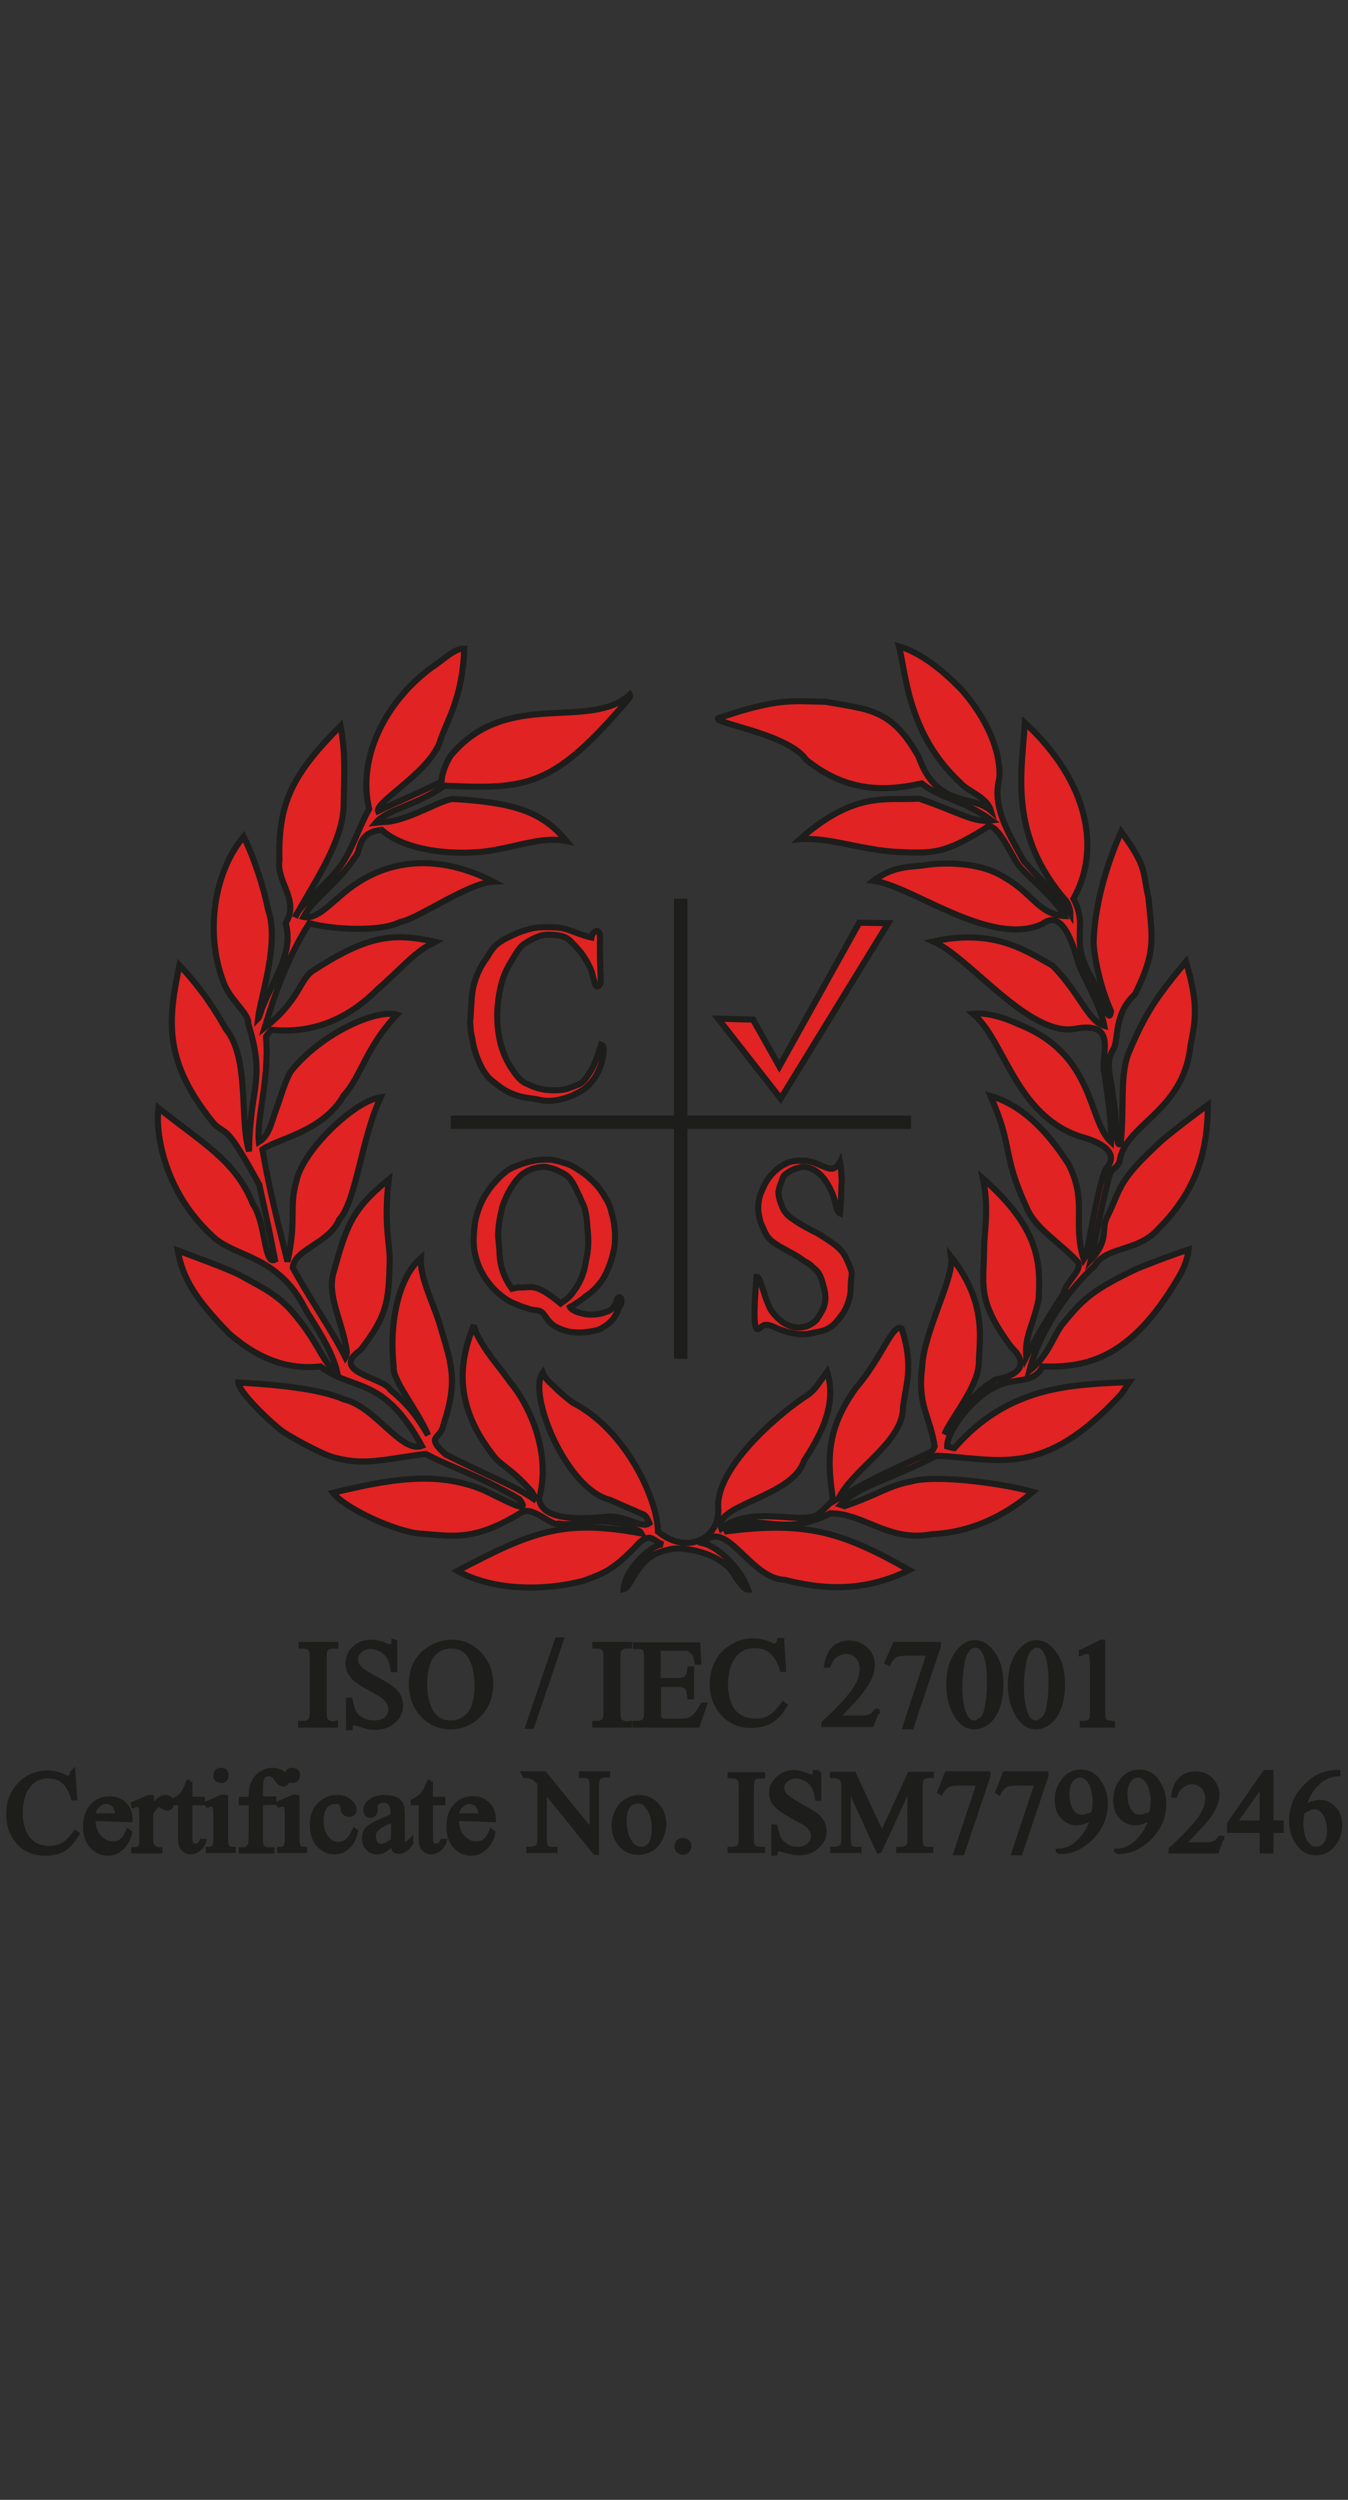 <?xml version="1.0" encoding="utf-8"?>
<!-- Generator: Adobe Illustrator 18.1.1, SVG Export Plug-In . SVG Version: 6.00 Build 0)  -->
<svg version="1.1" id="Layer_1" xmlns="http://www.w3.org/2000/svg" xmlns:xlink="http://www.w3.org/1999/xlink" x="0px" y="0px"
	 viewBox="0 0 302 560" enable-background="new 0 0 302 560" xml:space="preserve">
<rect x="0" y="0" width="302" height="560" fill="#333333" stroke="none"/>
<g>
	<polygon fill="#FFFFFF" points="239.9,334.5 239.9,334.5 240,334.5 	"/>
	<polygon fill="#FFFFFF" points="239.9,334.5 239.9,334.5 240,334.5 	"/>
	<path fill="#E12323" stroke="#1D1D1B" stroke-width="1.367" d="M96.6,149.6c2.8-1.8,5.2-4.4,7.4-4.3c-0.3,10.7-3.8,16-5.3,20.4
		c-1.9,6.9-14.8,14-14,16c5.2-2.5,9-4,14.2-6.6c0.1-1.7,0.8-3.7,1.9-5.6c12.6-15.5,31.2-5.6,40.3-13.9c0.1,0.2,0.1,0.4-0.2,0.9
		c-16.8,19.7-22.4,20.4-41.3,19.5c-6.4,4.5-12.9,5.3-15.4,8.3c0.9-0.1,1.7-0.2,2.6-0.2c5.7-0.7,12.7-5.4,15-5.1
		c13.3,0.8,19.7,2.8,25.1,9.4c-4.9-1-10,0.9-15.1,1.8c-6.9,1.6-20.2,1.2-26.3-4.3c-5.7,0.6-4.5,4.8-5.9,6
		c-3.9,6.1-9.2,9.1-11.6,13.5c2.6,0.6,5.3-2.2,7.9-4.4c12-10.9,25.3-8.3,34.6-3.5c-5.7,0.3-17.3,8.6-20.8,9
		c-4.5,2.4-15.5,1.7-20.4,0.3c-5.1,8-7.9,16.5-10,23.4c7.8-6,7.9-11,10.9-12.8c12.6-8.2,18.2-8.4,27.4-6.4c-1.8,1-2.3,0.8-6,4.1
		c-1.8,1.7-4.8,4.6-7.1,6.6c-6.6,6.6-14.4,9.9-23.6,9c-0.4,0.3-0.9,0.9-1.3,1.5c0.8,9.6-2.2,18.5-1.6,23.6c2.5-1.5,2.9-4.9,4.1-7.9
		c1.2-3.5,2.2-6.8,3.3-8.2c7-8.5,19.1-13.7,23.5-12.4c-7,7.4-7.9,13.7-11.9,18.1c-4.7,8.2-15,9.7-18.2,12.1
		c1.7,9.9,3.6,16.9,5.6,25.1c2.1-9.1,0.3-12.2,2-18c1.3-6.7,12.9-18,18.9-18.8c-4.3,9-5.5,23.3-9.3,27.4
		c-2.3,5.4-10.1,6.6-10.4,10.8c4,7.3,8.4,13.4,11.8,20.1c0.2-0.3,0.3-0.8,0.3-1.3c-0.9-6.6-4.3-12-3.1-17.3c3-10.7,4-14.4,12.5-21.3
		c-1.2,10.3,0.3,14.4,0.2,18.3c-0.2,9.2-0.6,12.2-6.5,19.9c-7.2,5,5.3,6.2,6.6,8.9c4.4,3.6,6.4,6.6,8.5,10.2
		c-2.1-5.3-8.2-12.5-7.7-15.4c-1.1-10,1.2-20.1,6.1-24.3c-0.3,4.1,2.5,9.5,4.1,14.5c2.6,8.9,4.4,12.6,0.9,23
		c-0.5,3.2-4.2,2.2,0.5,6.5c9.9,5,15.3,6.9,19.8,10c0.2-0.3,0.1-0.8-0.5-1.7c-4-4.5-6-5.4-7.9-7.2c-9.1-11.1-8.9-20.7-5-30.1
		c0,0.5,0.2,1,0.5,1.8c2.2,4.5,4.9,7.2,7.5,10.9c5.6,6.8,9,17.3,6.6,26.1c0.3,4.9,8.6,4.8,14.8,4.2c4.3-0.6,8.2,2.8,9.9,1.4
		c-1.1-2.5-1.3-1.7-3.3-2.8c-1.5-0.6-3.7-1.6-5.5-2.4c-9.8-2.3-18.6-23.8-15.1-28.5c0.3,0.8,0.8,1.5,2,2.6c1.1,1.1,2.8,2.7,4.7,4.1
		c12.1,6.2,19.1,22,19.1,28.9c6.8,5.5,14.1,1.3,13.5-5.5c-0.4-9.1,14-21.3,20.2-25.2c1.6-1.3,1.8-1.8,4.2-5.1
		c2.5,7.8-2.2,15.3-5.2,20c-2.5,8.1-20.5,9.8-18.5,15.1c6-4.7,14.9-1.8,19.7-2.5c1.4-0.2,1.9-0.2,5.3-3.9c-1-7.8-2.1-15,5.1-25
		c6-7,8.3-14.7,10.3-13.4c2.8,8.5,0.9,12.6,0.3,17.7c0,7.7-11,13.6-14.4,20.3c7.1-4.3,15.1-7.8,20.8-10.4c0.3-0.3,0.5-0.8,0.7-1.2
		c-1.1-7-3.9-9.1-2.8-17.8c0.3-7.8,7.2-19.8,6.5-24.6c8.1,10.2,6.3,18.4,6.2,23.6c0,5.3-6.4,12.7-7.7,16.1c3-4.8,7.9-10.5,11.6-12.3
		c6.6-1.2,6.5-4.3,3.4-7.2c-8.1-10.9-6.1-14-6.1-23.2c0.2-3.6,1-8.6-0.3-14.6c12.5,11,13,18.6,12.5,27c-1.4,6.6-3.1,7.9-2.8,13
		c2.7-5.3,5.3-9.5,8.4-14.3c0.5-2.7,4.8-5.5,2.9-7.3c-4.3-4.5-9.3-7.2-11.3-12.1c-5.5-12-2.8-13.1-8-24.8c8,2.3,13.7,9.4,17.5,15.3
		c4.3,8.5,0.8,13.1,3.4,21.3c0.9-1.4,0.6-1.5,0.9-2.8c1.6-8.7,3.1-15.8,4.1-17.5c3.2-3.6-1.2-6-5.8-7.2c-14.6-4.9-16.9-21.6-24-27.5
		c2.4-0.3,6,0.4,10.1,2.3c17.3,6.8,15.5,21.5,20.8,26.4c0.2-5.2-0.9-10.8-1.4-15c-1.3-4.1,3.5-12.3-6.8-10.3
		c-10.3,1.6-23.4-16-31.6-19.6c13.4-2.9,20.3,1.8,26.7,5.4c6.2,6.3,7.9,12.4,11.6,13.5c-0.7-4.2-4.3-10.2-5.7-13.7
		c-1.8-6.6-4.2-12.2-8.2-9.1c-11.6,5.3-29.2-8.6-37.8-9.7c4.7-3.5,8.4-3,11.5-3.5c3.5-0.6,12.3-0.9,17.9,2.8
		c6.1,3.4,7.7,8.3,13.4,8.6c-1.5-3.3-8.5-9.1-10.1-11.1c-1.4-1.4-5.3-11.2-7.7-8.5c-9,5.5-11.2,5.7-20.4,5.2
		c-8.1-0.6-14.7-3.3-21.1-2.8c12.5-11,19.5-8.6,26.7-9.1c8.4,2.8,12.2,5.5,16.3,4.9c-6.7-4.8-11.5-4.9-15.7-8.3
		c-9.9,2.2-17.7,1.2-25.9-5.3c-4.1-6.2-23.6-8.6-19.1-9.5c13-4.4,16-3.6,23.4-3.5c10.1,1.8,14.8,1.6,20.9,12.3
		c4,11.5,12,8.4,16.2,12.1c-0.9-3.1-5.2-4.3-6.9-6.3c-11.8-11-12.1-24.5-13.7-30.5c4.7,1.3,9.8,5.3,14.1,9.8
		c5.3,6,8.8,13.5,8.4,19.7c-1.8,6.8,2.5,13,5.4,18.5c5.6,6.4,7.4,6.9,10.5,11.9c0-0.8-0.2-1.6-0.8-2.7c-13.3-15.1-10-29.3-9.4-40.1
		c14.5,13.4,17,28.6,10.9,39.4c3.4,6.5-0.8,8.5,3.5,16.8c2.1,2.9,4.5,12.5,4.9,8.4c-2.3-5.1-3.7-11.6-3.9-15.3
		c0.2-8.1,2.8-17.3,6.2-24.9c6,8.3,4.7,8.8,6.1,14.8c0.9,9.5,1.7,12-3,21.6c-4.8,4.4-3.6,9.9-4.8,12.2c-2.2,3.5-0.4,6.5-0.2,10.5
		c1,4.9,0.5,12.4,1.8,10.7c0.8-8.6-0.2-15.1,1.7-20.1c3.8-9,6.1-12.4,12.9-20.6c2.8,9.5,2.2,12.9,1,18.9c-1.6,15-14.8,17.4-15.9,26
		c-1.2,2.3-1.9,0.6-2.8,5.3c-0.5,1.9-1.3,5.5-1.9,8.5c-0.6,3.1-1.1,5.6-1.7,8.1c4.2-4.5,2.2-6.8,3.6-9.5c3.4-6.9,2.1-7.9,12.5-17.4
		c2.5-2.1,6.3-5,10.1-7.8c0,11.9-3.5,20.1-11,27.7c-4.6,5.3-11.8,3.9-14.4,8.4c-9.1,8.5-13.4,18.6-14.6,23.5c4.7-3.8,5.4-8.3,7.9-11
		c4.4-5.5,7.1-7.5,16-11.8c2.9-1.2,7.3-2.9,11.8-4.4c-0.3,2.2-0.9,3.6-1.6,5.1c-10.4,18.3-20,21.5-31.1,21.1
		c-2.2,4.3-6.6,2.2-11,4.8c-4.8,2.3-10.5,9.8-10.4,13.1c0.4,0.1,0.9,0.3,1.6,0.4c12.2-14,26.1-14.2,39.2-14.8
		c-0.5,0.7-0.9,1.5-1.8,2.7c-17.7,19.2-27.4,14.4-41.4,13.8c-10.4,5.4-17.4,6.7-21.5,11c0.3,0.1,0.7,0.2,0.9,0.3
		c6.9-2.3,10.1-4.7,14.8-5.5c5.8-1.7,21.2,0.5,27.4,2.3c-8.5,7.3-16.7,9.2-22.7,9.5c-9.6,1.8-15.1-4.7-22.7-4.7
		c-11,5.9-16.7-1-23.7,4.1c18.6-2.5,26.7,0.3,41.4,8.6c-11.2,5.6-21.2,3.9-27.9,2.2c-7.8-0.2-13.1-14.2-18.3-8.2
		c3.8,0.9,8.7,6.2,10.1,10.4c-0.3,0-0.6-0.1-1-0.5s-1-1.2-1.7-2.1c-2.8-6-12.9-7.3-15.3-6.3c-7.1,1.3-7.9,8.4-9.9,8.8
		c0.3-4.7,6.8-10.4,8.9-10c-2.1-0.6-2.7-2.8-5.3-0.5c-6.1,6.6-8.4,7-12.5,8.6c-9.1,2.4-20.4,2.2-28.3-2.2
		c17.3-9.2,24.2-11.5,41.2-8.4c-0.1-0.2-0.2-0.3-0.6-0.6c-8.2-4.1-13-0.8-17.9-1.6c-1.5,0.8-5.8-4.1-8.4-2.5
		c-10.4,6.5-15.5,5.3-22,4.8c-5.3-0.1-17.3-5.5-20.2-9.2c12.9-3.1,23.2-4.9,33.5-0.7c3.7,1.6,11.6,6.3,8.2,2.1
		c-9.8-5.7-15.4-7.1-20.9-10.1c-8.4,1-13.5,2.7-20.1,0.9c-1.9-0.2-9.2-4.1-11.6-5.7c-2.1-1.3-10.2-8.9-10.3-11.2
		c7.5,0.4,18.1,1.3,23.7,3.8c7,1.6,12.8,12.1,17.4,10.4c-8.8-16-15.4-12.1-22.7-17.8c-6.5,0.7-13.1-1-20.4-7.3
		c-7.8-8-10.4-12.4-11.6-18.7c5.3,2,10.3,3.8,13.9,5.5c4.1,2.4,7.7,3.8,11.4,7.8c6.6,7.5,7,11.9,10.5,14.2
		c-1.1-5.1-5.1-10.8-7.1-14.2c-6.2-12.5-16-11.6-21-16.6c-10.8-10-12.7-23-12-28.6c10,8,17.3,11.8,21.2,21.6
		c2.9,4.2,2.4,13.7,4.9,12.4c-1.6-8.5-3.1-14.8-3.5-16.8c-7.4-13.5-7.1-11-10-13.5c-11.6-14.1-10.5-23.2-7.9-35.7
		c5.3,5.7,8,10.1,10.4,14.3c5.4,6.6,3,20.4,5.2,27.4c0.2-14.8,3.8-15.8-0.2-28.6c0.3-2.2-4.1-5.3-5.5-9.2
		c-4.3-11.2-2.1-24.8,4.5-32.7c2.7,5.7,4.5,11.6,5.5,16.5c2.6,7.2-1.9,20.2-2.3,24.3c0.3-0.3,0.5-1.1,0.9-2.3
		c2.9-7.3,7.1-12.5,5.3-19.1c3.2-5.2-2.1-9.1-1.4-14.1c-0.3-12.8,2.8-19.1,13.7-30.1c1.3,6.6,0.7,12.9,0.7,18
		c-0.3,8.3-6.8,17.3-10.9,24.9c0.5-1.4,1.6-2.4,4.3-5.2c1.8-1.7,4.2-4.1,5.8-6.2c2.8-3.9,3.8-7.9,6.5-12.9
		C80,169.6,86.4,157.2,96.6,149.6L96.6,149.6z"/>
	<path fill="#E12322" stroke="#1D1D1B" stroke-width="1.367" d="M110.9,211.9c1.4-1.2,2.4-1.7,4.4-2.6c1-0.5,2.5-1,3.8-1.3
		c1.2-0.3,2.3-0.3,3.5-0.3c1,0,2.2,0,3.3,0.2c2.2,0.5,4.2,1.6,6.6,2.1c0.1-0.5,0.3-1,0.8-1.3c0.3-0.2,0.8-0.2,0.9,0.2
		c0.3,0.3,0.2,0.9,0.2,2.4s0,3.8,0.1,5.5c0,1.7,0.2,2.8,0,3.5c-0.2,0.6-0.7,0.8-0.9,0.6c-0.3-0.2-0.4-0.7-0.5-1.3
		c-0.2-0.5-0.3-0.9-0.5-1.8c-0.3-0.9-0.9-2.1-1.5-3c-0.5-0.9-1.1-1.7-1.8-2.4c-0.6-0.7-1.2-1.3-1.7-1.8c-0.9-0.7-1.5-0.9-2.7-1.1
		c-1.1-0.1-2.2-0.2-3.4,0c-1.6,0.4-3.5,1.5-4.4,2.2c-0.4,0.3-0.6,0.6-0.8,0.9c-0.2,0.2-0.3,0.4-0.9,1.3c-0.5,0.9-1.6,2.5-2.3,4.2
		c-1.3,3.2-1.6,6.6-1.7,8.9c0,2.1,0.1,4,0.7,6.6c0.6,2.4,1.7,4.7,2.9,6.3c1,1.6,2.2,2.6,3.1,2.9c1.6,0.8,3.1,1.3,5.1,1.4
		c1.6,0.1,3.3,0,4.4-0.5c0.5-0.2,1.1-0.4,1.6-0.6c0.9-0.3,1.6-0.8,2.5-2.2c0.3-0.5,0.8-1.1,1.3-2.2c0.5-1.2,1.1-2.8,1.7-4.7
		c0.3,0.1,0.5,0.3,0.5,0.9c0.1,0.6,0,1.5-0.3,2.7c-0.6,2.5-2.2,5.2-4.4,6.6c-1.1,0.7-2.6,1.4-3.9,1.8c-2.4,0.7-4.1,0.8-6.1,0.3
		c-0.9-0.2-2.1-0.3-3.1-0.5c-2.2-0.4-4.3-1.4-6-2.8c-0.8-0.6-1.6-1.2-2.2-1.9c-1.2-1.5-1.7-2.7-2.5-4.7c-0.3-1-0.8-2.6-0.9-3.8
		c-0.3-1.1-0.4-2.1-0.4-2.8c-0.1-0.7-0.1-1.2,0-1.6c0-0.4,0.1-0.9,0.1-1.9c0.1-0.9,0.1-2.3,0.3-3.9c0.4-2.9,1.7-5.8,3.3-7.9
		C109.6,213.6,110.3,212.6,110.9,211.9L110.9,211.9z"/>
	<path fill="#E12323" stroke="#1D1D1B" stroke-width="1.367" d="M172.6,263.4c0.9-1.1,2.3-2.2,3.4-2.7c0.9-0.5,1.8-0.6,2.8-0.7
		c0.9,0,1.8-0.1,2.7,0.2c1.6,0.3,3.5,1.6,4.8,1.6c0.5,0,0.9-0.3,1.2-0.6c0.3-0.3,0.5-0.5,0.7-0.9c0.2,1,0.3,2.2,0.3,3.2
		c0.1,0.5,0.1,0.9,0,2.3c0,1.4-0.1,3.7-0.3,6c-0.2-0.1-0.3-0.2-0.5-0.5c-0.2-0.3-0.3-0.9-0.5-1.5c-0.4-2.2-1.7-4.7-2.8-6
		c-0.6-0.7-0.9-1-1.8-1.6c-1.4-0.8-2.8-1-3.4-0.7c-0.6,0.2-1.5,0.4-2.3,0.9c-0.5,0.3-0.9,0.6-1.3,1c-0.3,0.5-0.5,1.2-0.7,1.8
		c-0.3,0.6-0.4,1.3-0.5,1.8c0,0.9,0.2,1.8,0.9,3.5c0.4,0.9,1,1.8,2.6,2.8c1.4,1,3.7,2.2,5.3,3c1.5,0.9,2.2,1.4,2.8,1.8
		c1.2,0.8,2.6,1.9,3.4,3.4c0.6,1.2,1.2,2.6,1.4,3.5c0.1,0.9-0.2,1.4-0.2,3.3c0,0.9-0.1,2.2-0.6,3.5c-0.4,1.4-1.3,2.7-2.2,3.8
		c-1.7,2.2-3.5,2.6-4.9,2.8c-2,0.5-3.1,0.7-5.6,0.2c-0.9-0.2-1.8-0.5-2.9-0.9c-0.9-0.4-1.9-0.9-2.6-0.9c-0.6-0.1-0.9,0.2-1.2,0.4
		s-0.4,0.4-0.7,0.5c-0.3,0.1-0.5,0.1-0.7-0.9c-0.2-0.9-0.2-3-0.1-5c0.1-1.9,0.2-3.9,0.4-5.8c0.2,0,0.3,0.1,0.5,0.4
		c0.2,0.3,0.3,0.8,0.6,1.5c0.3,0.8,0.6,1.8,0.9,2.7c0.3,0.9,0.7,1.8,1,2.5c0.4,0.7,0.8,1.2,1.3,1.7c0.4,0.5,0.9,0.9,1.7,1.5
		c0.7,0.4,1.7,0.9,2.6,1c1.8,0.3,3.5-0.3,4.9-1.7c0.5-0.8,1-1.6,1.4-2.4c0.7-1.5,0.6-3.2,0.2-4.7c-0.5-1.6-0.6-3.3-2.6-4.7
		c-0.3-0.4-0.8-0.8-1.8-1.3c-0.9-0.7-2.2-1.5-3.4-2.1c-1-0.6-1.9-1-2.8-1.6c-0.8-0.5-1.5-1.1-1.9-1.6c-0.7-0.9-0.8-1.4-1.5-2.9
		c-0.3-0.7-0.5-1.6-0.7-2.8c-0.1-1.1,0-2.4,0.4-3.8C170.8,266.4,171.5,264.7,172.6,263.4L172.6,263.4z"/>
	<path fill="#E12323" stroke="#1D1D1B" stroke-width="1.367" d="M139.2,291c-0.1-0.4-0.5-0.5-0.7-0.3c-0.4,0.3-0.4,1.1-0.8,1.7
		c-0.4,0.9-1.3,1.3-2.2,1.6c-1,0.4-2.8,0.6-4.3,0.4c-0.9-0.2-1.8-0.4-2.4-0.7c-0.5-0.3-0.9-0.5-1.1-0.9c1.2-0.7,2.5-1.5,3.5-2.4
		c1.2-0.8,2.1-1.6,2.9-2.6c1.6-1.8,2.8-4.8,3.4-7.7c0.3-1.2,0.3-2.3,0.3-3.8c-0.1-1.4-0.3-3.2-0.8-4.7c-0.3-1.5-0.9-2.6-1.5-3.5
		c-1.2-2.1-2.2-3.1-4-4.7c-0.9-0.7-2.2-1.6-3.5-2.3c-1.4-0.6-2.9-1-4.4-1.3c-1.6-0.1-3.1,0-4.4,0.3c-1.4,0.3-2.5,0.7-3.3,1
		c-1.7,0.7-2.2,1-3.2,1.9c-0.5,0.4-1.1,1-1.8,1.8c-0.5,0.6-1.1,1.2-1.7,2.2c-1.4,1.9-2.4,4.7-2.8,6.9c-0.3,2.7-0.5,4.9,0.1,7.3
		c0.3,1.2,0.8,2.8,1.6,4.1c0.7,1.3,1.8,2.7,2.8,3.7s2.2,1.9,3.4,2.6c1.3,0.6,2.8,1.2,3.6,1.4c1.7,0.7,2.2,0.3,3.3,0.8
		c0.9,0.6,1.4,2.2,3,3.2c0.7,0.5,1.8,0.9,2.8,1.2c1.2,0.3,2.2,0.3,3.2,0.3c1.6-0.1,2.8-0.3,4.1-0.7c1.1-0.6,2.1-1.2,3.1-2.4
		c0.5-0.7,1-1.6,1.3-2.6C139.2,292.3,139.3,291.6,139.2,291z M125.6,292c-1.3-1.1-2.8-2.2-3.9-2.8c-2.5-1.4-3.5-0.7-5.2-0.8
		c-0.7,0-1.3,0.2-1.8,0.3c-2-2.8-2.8-5.5-2.8-8.6c-0.1-1-0.2-2.2-0.3-3.1c0-2.1,0.3-4,0.9-6.5c0.4-1.3,1-2.7,1.7-3.9
		c0.6-1.1,1.4-2.2,2.2-3c1.6-1.6,3.9-2.3,5.9-2.2c0.9,0.2,1.8,0.4,2.4,0.7c1.6,0.8,2.5,1,3.7,3c0.3,0.5,0.6,1.1,0.9,1.8
		c0.3,0.6,0.7,1.4,1,2.2c0.9,1.5,1.2,3.7,1.3,6c0.3,2.5,0.3,4.8-0.3,7.2c-0.3,2.1-0.9,4.5-2.8,7C127.9,290.3,126.8,291.2,125.6,292z
		"/>
	<polygon fill="#1D1D1B" points="154,249.9 204.1,249.9 204.1,252.9 154,252.9 154,304.4 151,304.4 151,252.9 101,252.9 101,249.9 
		151,249.9 151,201.3 154,201.3 	"/>
	<polygon fill="#E12323" stroke="#1D1D1B" stroke-width="1.367" points="168.7,228.4 174.6,238.9 192.5,206.7 199,206.8 
		174.9,246.1 160.9,228.2 	"/>
	<g>
		<path fill="#1D1D1B" stroke="#1D1D1B" d="M16.4,396.9l0.4,5.9h-0.4c-0.5-1.7-1.3-3-2.2-3.8c-0.9-0.8-2.2-1.1-3.5-1.1
			c-1.1,0-2.2,0.3-3.1,0.9s-1.6,1.6-2.2,2.8c-0.5,1.3-0.8,2.8-0.8,4.7c0,1.6,0.3,2.9,0.8,4.1s1.3,2.1,2.2,2.7c1,0.6,2.2,0.9,3.5,0.9
			c1.1,0,2.2-0.3,3-0.7c0.9-0.5,1.8-1.5,2.8-2.8l0.4,0.3c-0.9,1.6-1.9,2.7-3,3.4s-2.5,1-4.1,1c-2.8,0-5.1-1-6.6-3.2
			c-1.2-1.6-1.7-3.5-1.7-5.6c0-1.7,0.3-3.3,1.1-4.7s1.8-2.6,3.2-3.4c1.4-0.8,2.8-1.2,4.5-1.2c1.3,0,2.5,0.3,3.7,0.9
			c0.3,0.2,0.6,0.3,0.8,0.3c0.3,0,0.4-0.1,0.6-0.3c0.3-0.3,0.3-0.5,0.4-0.9L16.4,396.9L16.4,396.9z"/>
		<path fill="#1D1D1B" stroke="#1D1D1B" d="M20.9,407.4c0,1.7,0.4,3.1,1.3,4.1c0.9,0.9,1.8,1.5,3,1.5c0.8,0,1.5-0.2,2-0.6
			c0.6-0.4,1-1.1,1.5-2.2l0.4,0.3c-0.2,1.2-0.7,2.2-1.6,3.2c-0.9,0.9-1.9,1.5-3.3,1.5s-2.6-0.5-3.6-1.6s-1.5-2.6-1.5-4.4
			c0-2,0.5-3.5,1.6-4.7c1-1.1,2.3-1.6,3.9-1.6c1.3,0,2.4,0.4,3.3,1.3c0.9,0.9,1.3,2,1.3,3.5L20.9,407.4L20.9,407.4z M20.9,406.7h5.4
			c0-0.8-0.2-1.3-0.3-1.6c-0.2-0.5-0.5-0.9-0.9-1.1c-0.4-0.3-0.9-0.4-1.3-0.4c-0.7,0-1.4,0.3-1.9,0.9
			C21.3,404.9,21,405.6,20.9,406.7z"/>
		<path fill="#1D1D1B" stroke="#1D1D1B" d="M34,402.6v2.7c0.9-1.7,2-2.7,3-2.7c0.4,0,0.9,0.2,1.1,0.4c0.3,0.3,0.4,0.6,0.4,0.9
			s-0.1,0.6-0.3,0.9c-0.3,0.3-0.5,0.3-0.8,0.3c-0.3,0-0.6-0.2-1-0.4c-0.3-0.3-0.6-0.4-0.9-0.4c-0.2,0-0.3,0.1-0.5,0.3
			c-0.3,0.3-0.8,0.9-1.2,1.7v5.6c0,0.7,0.1,1.1,0.3,1.5c0.1,0.3,0.3,0.4,0.6,0.6s0.7,0.3,1.2,0.3v0.4h-6v-0.4c0.6,0,1-0.1,1.3-0.3
			c0.2-0.2,0.3-0.3,0.4-0.7c0-0.2,0.1-0.5,0.1-1.2v-4.6c0-1.4,0-2.2-0.1-2.4c-0.1-0.3-0.2-0.4-0.3-0.6c-0.2-0.1-0.3-0.2-0.5-0.2
			c-0.3,0-0.6,0.1-0.9,0.2l-0.1-0.4l3.5-1.5L34,402.6L34,402.6z"/>
		<path fill="#1D1D1B" stroke="#1D1D1B" d="M42.6,399.1v3.9h2.8v0.9h-2.8v7.6c0,0.8,0.1,1.3,0.3,1.6c0.3,0.3,0.5,0.4,0.9,0.4
			c0.3,0,0.5-0.1,0.8-0.3c0.3-0.2,0.4-0.4,0.6-0.8h0.5c-0.3,0.9-0.7,1.5-1.3,1.9c-0.5,0.4-1.1,0.6-1.7,0.6c-0.4,0-0.8-0.1-1.1-0.3
			c-0.3-0.3-0.7-0.5-0.9-0.9c-0.2-0.4-0.3-1-0.3-1.9v-7.9h-1.8v-0.4c0.4-0.2,0.9-0.5,1.5-0.9s0.9-0.9,1.3-1.6
			c0.2-0.3,0.4-0.9,0.8-1.8H42.6z"/>
		<path fill="#1D1D1B" stroke="#1D1D1B" d="M50.6,402.6v9.4c0,0.7,0.1,1.2,0.2,1.5c0.1,0.3,0.3,0.4,0.4,0.5c0.2,0.1,0.6,0.2,1.1,0.2
			v0.4h-5.7v-0.4c0.6,0,0.9-0.1,1.1-0.2c0.2-0.1,0.3-0.3,0.4-0.5c0.1-0.3,0.2-0.8,0.2-1.5v-4.5c0-1.3,0-2.1-0.1-2.5
			c-0.1-0.3-0.2-0.4-0.3-0.6c-0.1-0.1-0.3-0.2-0.5-0.2c-0.3,0-0.5,0.1-0.9,0.2l-0.2-0.4l3.5-1.5L50.6,402.6L50.6,402.6z M49.5,396.5
			c0.3,0,0.7,0.1,0.9,0.3c0.3,0.3,0.3,0.5,0.3,0.9c0,0.3-0.1,0.7-0.3,0.9c-0.3,0.3-0.5,0.3-0.9,0.3c-0.3,0-0.7-0.1-0.9-0.3
			c-0.3-0.3-0.3-0.6-0.3-0.9c0-0.3,0.1-0.7,0.3-0.9C48.8,396.6,49.2,396.5,49.5,396.5z"/>
		<path fill="#1D1D1B" stroke="#1D1D1B" d="M58.4,403.9v7.7c0,1.1,0.1,1.8,0.3,2.1c0.3,0.3,0.8,0.6,1.3,0.6h1v0.4h-7v-0.4h0.5
			c0.3,0,0.7-0.1,0.9-0.3c0.3-0.2,0.5-0.4,0.6-0.7s0.2-0.9,0.2-1.7v-7.7h-2.2V403h2.2v-0.8c0-1.2,0.2-2.2,0.6-2.9
			c0.3-0.8,0.9-1.5,1.7-2s1.6-0.8,2.6-0.8c0.9,0,1.7,0.3,2.5,0.9c0.5,0.3,0.8,0.8,0.8,1.3c0,0.3-0.1,0.5-0.3,0.7
			c-0.3,0.3-0.4,0.3-0.7,0.3c-0.2,0-0.4-0.1-0.6-0.2c-0.3-0.2-0.5-0.4-0.8-0.9c-0.3-0.4-0.6-0.8-0.9-0.9c-0.3-0.2-0.5-0.3-0.9-0.3
			c-0.4,0-0.7,0.1-1,0.3c-0.3,0.2-0.4,0.5-0.6,0.9c-0.1,0.4-0.2,1.6-0.2,3.4v0.9h3v0.9L58.4,403.9L58.4,403.9z"/>
		<path fill="#1D1D1B" stroke="#1D1D1B" d="M66.6,402.6v9.4c0,0.7,0.1,1.2,0.2,1.5c0.1,0.3,0.3,0.4,0.4,0.5c0.2,0.1,0.6,0.2,1.1,0.2
			v0.4h-5.7v-0.4c0.6,0,0.9-0.1,1.1-0.2c0.2-0.1,0.3-0.3,0.4-0.5c0.1-0.3,0.2-0.8,0.2-1.5v-4.5c0-1.3,0-2.1-0.1-2.5
			c-0.1-0.3-0.2-0.4-0.3-0.6c-0.1-0.1-0.3-0.2-0.5-0.2c-0.3,0-0.5,0.1-0.9,0.2l-0.2-0.4l3.5-1.5L66.6,402.6L66.6,402.6z M65.5,396.5
			c0.3,0,0.7,0.1,0.9,0.3c0.3,0.3,0.3,0.5,0.3,0.9c0,0.3-0.1,0.7-0.3,0.9c-0.3,0.3-0.5,0.3-0.9,0.3s-0.7-0.1-0.9-0.3
			s-0.3-0.6-0.3-0.9c0-0.3,0.1-0.7,0.3-0.9C64.8,396.6,65.1,396.5,65.5,396.5z"/>
		<path fill="#1D1D1B" stroke="#1D1D1B" d="M79.7,410.2c-0.3,1.6-0.9,2.8-1.8,3.5c-0.9,0.9-1.9,1.2-3,1.2c-1.3,0-2.5-0.5-3.5-1.6
			s-1.5-2.6-1.5-4.5c0-1.8,0.5-3.4,1.6-4.5c1.1-1.1,2.4-1.7,4-1.7c1.1,0,2.1,0.3,2.8,0.9s1.1,1.2,1.1,1.9c0,0.3-0.1,0.6-0.3,0.8
			c-0.2,0.2-0.5,0.3-0.9,0.3c-0.5,0-0.9-0.2-1.1-0.5c-0.2-0.2-0.3-0.5-0.3-1c-0.1-0.5-0.3-0.9-0.5-1.1c-0.3-0.3-0.7-0.3-1.2-0.3
			c-0.9,0-1.6,0.3-2.1,0.9c-0.7,0.9-1,1.9-1,3.3c0,1.4,0.3,2.7,1,3.7s1.6,1.6,2.8,1.6c0.9,0,1.6-0.3,2.2-0.9
			c0.4-0.4,0.9-1.1,1.4-2.2L79.7,410.2z"/>
		<path fill="#1D1D1B" stroke="#1D1D1B" d="M88.1,413c-1.2,0.9-2,1.5-2.2,1.6c-0.4,0.2-0.9,0.3-1.5,0.3c-0.8,0-1.5-0.3-2-0.9
			c-0.5-0.5-0.8-1.3-0.8-2.2c0-0.6,0.1-1,0.3-1.5c0.3-0.6,0.9-1.1,1.8-1.6c0.9-0.5,2.3-1.1,4.3-1.9v-0.4c0-1.2-0.2-2-0.5-2.4
			s-0.9-0.7-1.6-0.7c-0.5,0-0.9,0.2-1.3,0.4s-0.5,0.6-0.5,1v0.8c0,0.4-0.1,0.7-0.3,0.9c-0.2,0.2-0.4,0.3-0.8,0.3s-0.6-0.1-0.8-0.3
			c-0.2-0.3-0.3-0.5-0.3-0.9c0-0.7,0.3-1.4,1.1-2c0.8-0.6,1.8-0.9,3.2-0.9c1,0,1.9,0.2,2.6,0.5c0.5,0.3,0.9,0.7,1.1,1.2
			c0.2,0.3,0.3,1.1,0.3,2.2v4c0,1.1,0,1.8,0.1,2.1c0,0.3,0.1,0.4,0.2,0.5c0.1,0.1,0.2,0.1,0.3,0.1c0.2,0,0.3,0,0.3-0.1
			c0.2-0.1,0.5-0.4,1-0.9v0.7c-0.9,1.3-1.9,1.9-2.8,1.9c-0.4,0-0.8-0.2-1-0.4C88.2,414.2,88.1,413.7,88.1,413z M88.1,412.2v-4.5
			c-1.3,0.5-2.2,0.9-2.5,1.1c-0.7,0.3-1.1,0.8-1.5,1.2c-0.3,0.4-0.4,0.9-0.4,1.4c0,0.6,0.2,1.1,0.5,1.6c0.3,0.4,0.8,0.6,1.3,0.6
			C86.2,413.4,87.1,413.1,88.1,412.2z"/>
		<path fill="#1D1D1B" stroke="#1D1D1B" d="M96.5,399.1v3.9h2.8v0.9h-2.8v7.6c0,0.8,0.1,1.3,0.3,1.6s0.5,0.4,0.9,0.4
			c0.3,0,0.5-0.1,0.8-0.3c0.3-0.2,0.4-0.4,0.6-0.8h0.5c-0.3,0.9-0.7,1.5-1.3,1.9c-0.5,0.4-1.1,0.6-1.7,0.6c-0.4,0-0.8-0.1-1.1-0.3
			c-0.3-0.3-0.7-0.5-0.9-0.9s-0.3-1-0.3-1.9v-7.9h-1.8v-0.4c0.4-0.2,0.9-0.5,1.5-0.9c0.5-0.4,0.9-0.9,1.3-1.6
			c0.2-0.3,0.4-0.9,0.8-1.8H96.5z"/>
		<path fill="#1D1D1B" stroke="#1D1D1B" d="M102.3,407.4c0,1.7,0.4,3.1,1.3,4.1c0.9,0.9,1.8,1.5,3,1.5c0.8,0,1.5-0.2,2-0.6
			c0.6-0.4,1-1.1,1.5-2.2l0.4,0.3c-0.2,1.2-0.7,2.2-1.6,3.2c-0.9,0.9-1.9,1.5-3.3,1.5c-1.4,0-2.6-0.5-3.6-1.6s-1.5-2.6-1.5-4.4
			c0-2,0.5-3.5,1.6-4.7s2.3-1.6,3.9-1.6c1.3,0,2.4,0.4,3.3,1.3s1.3,2,1.3,3.5L102.3,407.4L102.3,407.4z M102.3,406.7h5.4
			c0-0.8-0.2-1.3-0.3-1.6c-0.2-0.5-0.5-0.9-0.9-1.1s-0.9-0.4-1.3-0.4c-0.7,0-1.4,0.3-1.9,0.9C102.8,404.9,102.4,405.6,102.3,406.7z"
			/>
		<path fill="#1D1D1B" stroke="#1D1D1B" d="M117.3,397.3h4.7l10.6,13v-10c0-1-0.1-1.7-0.3-2c-0.3-0.3-0.8-0.5-1.5-0.5h-0.6v-0.5h6
			v0.4h-0.6c-0.8,0-1.3,0.3-1.6,0.7c-0.2,0.3-0.3,0.9-0.3,1.9V415h-0.4L122,401v10.7c0,1,0.1,1.7,0.3,2c0.3,0.3,0.9,0.5,1.5,0.5h0.6
			v0.4h-6v-0.4h0.6c0.8,0,1.3-0.3,1.6-0.7c0.2-0.3,0.3-0.9,0.3-1.9v-12.1c-0.5-0.6-0.9-0.9-1.1-1.1s-0.6-0.3-1.1-0.5
			c-0.3-0.1-0.6-0.1-1.1-0.1L117.3,397.3L117.3,397.3z"/>
		<path fill="#1D1D1B" stroke="#1D1D1B" d="M143.1,402.6c1.8,0,3.2,0.7,4.3,2c0.9,1.1,1.4,2.5,1.4,4c0,1-0.3,2.1-0.8,3.2
			c-0.5,1-1.2,1.9-2.1,2.4c-0.9,0.5-1.9,0.8-2.9,0.8c-1.7,0-3.2-0.7-4.2-2.1c-0.9-1.2-1.3-2.5-1.3-4c0-1,0.3-2.2,0.8-3.2
			c0.5-1,1.2-1.8,2.1-2.3C141.2,402.9,142.2,402.6,143.1,402.6z M142.8,403.5c-0.4,0-0.9,0.2-1.4,0.4c-0.4,0.3-0.9,0.8-1.1,1.4
			c-0.3,0.7-0.4,1.6-0.4,2.6c0,1.7,0.3,3.2,1,4.4c0.7,1.2,1.6,1.9,2.7,1.9c0.9,0,1.5-0.3,2.1-1c0.5-0.7,0.8-1.9,0.8-3.5
			c0-2.1-0.4-3.7-1.4-4.9C144.5,403.8,143.8,403.5,142.8,403.5z"/>
		<path fill="#1D1D1B" stroke="#1D1D1B" d="M153,412.2c0.4,0,0.8,0.2,1,0.4c0.3,0.3,0.4,0.6,0.4,1s-0.2,0.7-0.4,1
			c-0.3,0.3-0.6,0.4-1,0.4s-0.7-0.2-1-0.4c-0.3-0.3-0.4-0.6-0.4-1s0.2-0.8,0.4-1C152.3,412.4,152.6,412.2,153,412.2z"/>
		<path fill="#1D1D1B" stroke="#1D1D1B" d="M170.9,414.2v0.4h-7.4v-0.4h0.6c0.7,0,1.2-0.2,1.6-0.6c0.2-0.3,0.3-0.9,0.3-2v-11.2
			c0-0.9-0.1-1.5-0.2-1.7c-0.1-0.2-0.3-0.4-0.5-0.5c-0.3-0.2-0.8-0.3-1.2-0.3h-0.6v-0.4h7.4v0.4h-0.6c-0.7,0-1.2,0.2-1.6,0.6
			c-0.2,0.3-0.3,0.9-0.3,2v11.2c0,0.9,0.1,1.5,0.2,1.7c0.1,0.2,0.3,0.4,0.5,0.5c0.3,0.2,0.8,0.3,1.1,0.3H170.9z"/>
		<path fill="#1D1D1B" stroke="#1D1D1B" d="M183.5,396.9v6h-0.4c-0.2-1.1-0.4-2.1-0.9-2.8c-0.4-0.7-0.9-1.2-1.7-1.6
			s-1.5-0.6-2.2-0.6c-0.9,0-1.6,0.3-2.2,0.8s-0.9,1.1-0.9,1.8c0,0.5,0.2,1,0.5,1.5c0.5,0.6,1.8,1.5,3.8,2.6c1.6,0.9,2.8,1.6,3.3,2
			c0.6,0.4,1,1,1.4,1.6c0.3,0.6,0.5,1.3,0.5,2c0,1.3-0.5,2.4-1.6,3.4c-1,0.9-2.3,1.5-4,1.5c-0.5,0-0.9,0-1.4-0.1
			c-0.3,0-0.8-0.2-1.6-0.4s-1.4-0.4-1.6-0.4c-0.2,0-0.3,0.1-0.5,0.2c-0.1,0.1-0.2,0.4-0.3,0.8h-0.4v-6h0.4c0.3,1.2,0.5,2.2,0.9,2.8
			c0.3,0.6,0.9,1.1,1.7,1.6s1.6,0.6,2.5,0.6c1,0,1.9-0.3,2.5-0.9c0.6-0.6,0.9-1.2,0.9-2c0-0.4-0.1-0.9-0.3-1.3
			c-0.3-0.4-0.6-0.9-1.1-1.2c-0.3-0.3-1.2-0.8-2.8-1.6c-1.5-0.9-2.5-1.5-3.2-2c-0.6-0.5-1.1-1-1.5-1.6c-0.3-0.6-0.5-1.3-0.5-2
			c0-1.2,0.5-2.3,1.5-3.2s2.2-1.4,3.6-1.4c0.9,0,1.9,0.3,2.9,0.7c0.5,0.2,0.8,0.3,1,0.3c0.3,0,0.4-0.1,0.5-0.2
			c0.2-0.2,0.3-0.4,0.3-0.8H183.5z"/>
		<path fill="#1D1D1B" stroke="#1D1D1B" d="M196.8,414.7l-6.7-14.6v11.6c0,1,0.1,1.7,0.3,2c0.3,0.3,0.8,0.5,1.5,0.5h0.6v0.4h-6v-0.4
			h0.6c0.7,0,1.3-0.3,1.6-0.7c0.2-0.3,0.3-0.9,0.3-1.9v-11.3c0-0.8-0.1-1.3-0.3-1.6c-0.1-0.3-0.3-0.4-0.7-0.6
			c-0.3-0.2-0.9-0.3-1.6-0.3v-0.4h4.9l6.3,13.5l6.2-13.5h4.9v0.4h-0.6c-0.8,0-1.3,0.3-1.6,0.7c-0.2,0.3-0.3,0.9-0.3,1.9v11.3
			c0,1,0.1,1.7,0.3,2c0.3,0.3,0.8,0.5,1.5,0.5h0.6v0.4h-7.3v-0.4h0.6c0.8,0,1.3-0.3,1.6-0.7c0.2-0.3,0.3-0.9,0.3-1.9V400l-6.7,14.6
			L196.8,414.7L196.8,414.7z"/>
		<path fill="#1D1D1B" stroke="#1D1D1B" d="M212.1,397.3h9.3v0.5l-5.8,17.3h-1.5l5.2-15.6h-4.7c-0.9,0-1.6,0.1-2.1,0.3
			c-0.7,0.4-1.3,1-1.7,1.8l-0.3-0.2L212.1,397.3z"/>
		<path fill="#1D1D1B" stroke="#1D1D1B" d="M225.1,397.3h9.3v0.5l-5.8,17.3h-1.5l5.2-15.6h-4.7c-0.9,0-1.6,0.1-2.1,0.3
			c-0.7,0.4-1.3,1-1.7,1.8l-0.3-0.2L225.1,397.3z"/>
		<path fill="#1D1D1B" stroke="#1D1D1B" d="M237,415v-0.4c1.1,0,2.2-0.3,3.1-0.8c0.9-0.5,1.9-1.4,2.8-2.6c0.9-1.2,1.6-2.6,1.9-4.1
			c-1.4,0.9-2.6,1.3-3.6,1.3c-1.2,0-2.2-0.4-3.1-1.4c-0.9-0.9-1.3-2.2-1.3-3.8c0-1.6,0.4-2.8,1.3-4.1c1-1.5,2.4-2.2,4.1-2.2
			c1.5,0,2.7,0.6,3.6,1.7c1.2,1.5,1.9,3.3,1.9,5.4c0,1.9-0.4,3.7-1.4,5.3c-0.9,1.6-2.2,3-4,4.1c-1.4,0.9-2.8,1.4-4.5,1.4H237z
			 M245,406.1c0.2-1.1,0.3-2,0.3-2.7c0-0.9-0.2-1.7-0.4-2.7c-0.3-0.9-0.7-1.7-1.2-2.2c-0.5-0.5-1.1-0.8-1.7-0.8c-0.8,0-1.5,0.3-2,1
			c-0.6,0.7-0.9,1.7-0.9,3c0,1.8,0.3,3.2,1.1,4.2c0.5,0.7,1.2,1.1,2.1,1.1c0.4,0,0.9-0.1,1.4-0.3C244,406.8,244.5,406.5,245,406.1z"
			/>
		<path fill="#1D1D1B" stroke="#1D1D1B" d="M250.1,415v-0.4c1.1,0,2.2-0.3,3.1-0.8c0.9-0.5,1.9-1.4,2.8-2.6c0.9-1.2,1.6-2.6,1.9-4.1
			c-1.4,0.9-2.6,1.3-3.6,1.3c-1.2,0-2.2-0.4-3.1-1.4c-0.9-0.9-1.3-2.2-1.3-3.8c0-1.6,0.4-2.8,1.3-4.1c1-1.5,2.4-2.2,4.1-2.2
			c1.5,0,2.7,0.6,3.6,1.7c1.2,1.5,1.9,3.3,1.9,5.4c0,1.9-0.4,3.7-1.4,5.3s-2.2,3-4,4.1c-1.4,0.9-2.8,1.4-4.5,1.4H250.1z M258,406.1
			c0.2-1.1,0.3-2,0.3-2.7c0-0.9-0.2-1.7-0.4-2.7c-0.3-0.9-0.7-1.7-1.2-2.2c-0.5-0.5-1.1-0.8-1.7-0.8c-0.8,0-1.5,0.3-2,1
			c-0.6,0.7-0.9,1.7-0.9,3c0,1.8,0.3,3.2,1.1,4.2c0.5,0.7,1.2,1.1,2.1,1.1c0.4,0,0.9-0.1,1.4-0.3C257.1,406.8,257.6,406.5,258,406.1
			z"/>
		<path fill="#1D1D1B" stroke="#1D1D1B" d="M273.8,411.3l-1.2,3.4h-10.3v-0.4c3-2.8,5.1-5,6.4-6.7c1.2-1.7,1.8-3.4,1.8-4.7
			c0-1.1-0.3-2-1-2.7c-0.7-0.7-1.5-1-2.4-1c-0.9,0-1.6,0.3-2.3,0.8c-0.7,0.5-1.2,1.2-1.5,2.2h-0.4c0.2-1.6,0.8-2.8,1.6-3.6
			c0.9-0.9,2-1.3,3.3-1.3c1.4,0,2.6,0.4,3.5,1.4c0.9,0.9,1.4,2,1.4,3.2c0,0.9-0.2,1.7-0.6,2.7c-0.6,1.4-1.6,2.8-3.1,4.4
			c-2.2,2.3-3.5,3.7-4,4.2h4.5c0.9,0,1.6,0,1.9-0.1c0.3-0.1,0.7-0.2,1-0.4c0.3-0.2,0.5-0.5,0.8-0.9h0.6V411.3z"/>
		<path fill="#1D1D1B" stroke="#1D1D1B" d="M287.1,408.3v1.8h-2.3v4.6h-2.1v-4.6h-7.3v-1.6l8-11.5h1.4v11.3H287.1L287.1,408.3z
			 M282.7,408.3v-8.6l-6.1,8.6H282.7z"/>
		<path fill="#1D1D1B" stroke="#1D1D1B" d="M299.8,397v0.4c-1.1,0.1-2.1,0.3-2.8,0.7c-0.7,0.3-1.4,0.9-2.1,1.6s-1.3,1.5-1.7,2.3
			s-0.9,1.9-1.1,3c1.2-0.9,2.5-1.3,3.7-1.3c1.2,0,2.2,0.5,3.1,1.5c0.9,0.9,1.3,2.2,1.3,3.7c0,1.5-0.4,2.8-1.3,4
			c-1,1.5-2.4,2.2-4.2,2.2c-1.2,0-2.2-0.4-3-1.2c-1.6-1.6-2.4-3.5-2.4-6c0-1.6,0.3-3,0.9-4.4c0.6-1.4,1.6-2.7,2.7-3.7
			c1.1-1.1,2.2-1.8,3.3-2.2c1-0.3,2.1-0.6,2.9-0.6H299.8z M291.8,405.9c-0.2,1.1-0.3,2.1-0.3,2.8c0,0.8,0.2,1.7,0.4,2.7
			c0.3,0.9,0.8,1.7,1.4,2.2c0.4,0.4,0.9,0.6,1.6,0.6c0.8,0,1.4-0.3,2-1c0.6-0.7,0.9-1.7,0.9-3c0-1.5-0.3-2.8-0.9-3.8
			c-0.6-1-1.4-1.6-2.5-1.6c-0.3,0-0.7,0.1-1,0.2C293.1,405.2,292.5,405.5,291.8,405.9z"/>
	</g>
	<g>
		<path fill="#1D1D1B" stroke="#1D1D1B" d="M75.2,386v0.5h-7.9V386H68c0.8,0,1.3-0.3,1.6-0.7c0.2-0.3,0.3-0.9,0.3-2.1v-11.7
			c0-0.9-0.1-1.6-0.2-1.8c-0.1-0.3-0.3-0.4-0.5-0.6c-0.4-0.2-0.8-0.3-1.2-0.3h-0.6v-0.5h7.9v0.5h-0.7c-0.8,0-1.3,0.3-1.6,0.7
			c-0.3,0.3-0.3,0.9-0.3,2.1v11.8c0,0.9,0.1,1.6,0.2,1.8s0.3,0.4,0.6,0.6c0.3,0.2,0.8,0.3,1.2,0.3L75.2,386L75.2,386z"/>
		<path fill="#1D1D1B" stroke="#1D1D1B" d="M88.5,367.8v6.3H88c-0.2-1.2-0.4-2.2-0.9-2.9c-0.4-0.7-1-1.3-1.8-1.7s-1.6-0.6-2.4-0.6
			c-0.9,0-1.7,0.3-2.3,0.9s-0.9,1.2-0.9,2c0,0.5,0.2,1,0.6,1.6c0.5,0.7,1.9,1.6,4,2.7c1.7,0.9,2.8,1.6,3.5,2.1
			c0.6,0.5,1.1,1,1.5,1.7c0.3,0.7,0.5,1.4,0.5,2.1c0,1.4-0.5,2.6-1.6,3.5c-1,1-2.4,1.5-4.1,1.5c-0.5,0-1,0-1.5-0.1
			c-0.3-0.1-0.9-0.2-1.7-0.5c-0.9-0.3-1.5-0.4-1.6-0.4c-0.3,0-0.4,0.1-0.5,0.2c-0.1,0.1-0.3,0.4-0.3,0.9h-0.5v-6.3h0.5
			c0.3,1.3,0.5,2.3,0.9,2.9c0.4,0.7,1,1.2,1.8,1.6c0.8,0.4,1.7,0.6,2.7,0.6c1.1,0,2-0.3,2.7-0.9c0.7-0.6,0.9-1.3,0.9-2.1
			c0-0.4-0.1-0.9-0.3-1.4c-0.3-0.4-0.6-0.9-1.1-1.3c-0.3-0.3-1.3-0.9-2.8-1.7s-2.7-1.6-3.4-2.1c-0.7-0.5-1.1-1.1-1.5-1.7
			c-0.3-0.6-0.5-1.3-0.5-2.1c0-1.3,0.5-2.4,1.5-3.4c1-0.9,2.2-1.4,3.8-1.4c0.9,0,2,0.3,3.1,0.7c0.5,0.3,0.9,0.3,1,0.3
			c0.3,0,0.4-0.1,0.6-0.2c0.2-0.2,0.3-0.4,0.3-0.9L88.5,367.8L88.5,367.8z"/>
		<path fill="#1D1D1B" stroke="#1D1D1B" d="M101.3,367.8c2.3,0,4.4,0.9,6.1,2.7c1.7,1.8,2.6,4.1,2.6,6.7c0,2.8-0.9,5.1-2.6,6.9
			c-1.7,1.8-3.9,2.8-6.4,2.8s-4.7-0.9-6.3-2.7c-1.7-1.8-2.6-4.1-2.6-6.9c0-2.9,0.9-5.3,2.9-7.1C96.9,368.6,99,367.8,101.3,367.8z
			 M101,368.8c-1.6,0-2.9,0.6-4,1.8c-1.2,1.5-1.8,3.7-1.8,6.6c0,3,0.6,5.3,1.9,6.9c0.9,1.2,2.2,1.8,3.9,1.8c1.7,0,3.1-0.7,4.2-2
			c1.1-1.3,1.6-3.5,1.6-6.3c0-3.1-0.6-5.4-1.8-7C104.1,369.4,102.9,368.8,101,368.8z"/>
		<path fill="#1D1D1B" stroke="#1D1D1B" d="M125.8,367.3l-6.6,19.5h-1l6.6-19.5H125.8z"/>
		<path fill="#1D1D1B" stroke="#1D1D1B" d="M141.1,386v0.5h-7.9V386h0.6c0.8,0,1.3-0.3,1.6-0.7c0.2-0.3,0.3-0.9,0.3-2.1v-11.7
			c0-0.9-0.1-1.6-0.2-1.8c-0.1-0.3-0.3-0.4-0.5-0.6c-0.4-0.2-0.8-0.3-1.2-0.3h-0.6v-0.5h7.9v0.5h-0.7c-0.8,0-1.3,0.3-1.6,0.7
			c-0.3,0.3-0.3,0.9-0.3,2.1v11.8c0,0.9,0.1,1.6,0.2,1.8c0.1,0.3,0.3,0.4,0.6,0.6c0.3,0.2,0.8,0.3,1.2,0.3L141.1,386L141.1,386z"/>
		<path fill="#1D1D1B" stroke="#1D1D1B" d="M147.5,369.2v7.2h4.1c1,0,1.7-0.2,2.1-0.4c0.4-0.4,0.7-1.1,0.8-2.2h0.5v6.4h-0.5
			c-0.1-0.9-0.3-1.5-0.3-1.7c-0.2-0.3-0.4-0.6-0.8-0.8c-0.3-0.2-0.9-0.3-1.7-0.3h-4.1v6c0,0.8,0,1.3,0.1,1.5s0.2,0.3,0.3,0.4
			c0.2,0.1,0.5,0.2,1,0.2h3.1c1,0,1.8-0.1,2.2-0.2c0.4-0.2,0.9-0.4,1.4-0.9c0.5-0.5,1.1-1.4,1.7-2.5h0.5l-1.6,4.6h-14.1v-0.5h0.6
			c0.4,0,0.9-0.1,1.2-0.3c0.3-0.2,0.5-0.3,0.6-0.6c0.1-0.3,0.2-0.9,0.2-1.7v-11.8c0-1.1-0.1-1.9-0.3-2.2c-0.3-0.3-0.9-0.5-1.6-0.5
			h-0.6v-0.5h14.1l0.2,4h-0.5c-0.2-0.9-0.4-1.6-0.6-2c-0.3-0.3-0.6-0.6-1-0.9c-0.3-0.2-1-0.2-1.9-0.2h-5V369.2z"/>
		<path fill="#1D1D1B" stroke="#1D1D1B" d="M175.2,367.8l0.4,6.2h-0.4c-0.5-1.9-1.4-3.2-2.4-4.1c-1-0.8-2.2-1.2-3.7-1.2
			c-1.2,0-2.3,0.3-3.3,0.9c-0.9,0.6-1.7,1.6-2.3,2.9c-0.6,1.4-0.9,3-0.9,5c0,1.6,0.3,3.1,0.8,4.3c0.5,1.2,1.3,2.2,2.4,2.8
			c1,0.6,2.2,0.9,3.6,0.9c1.2,0,2.2-0.3,3.1-0.8c0.9-0.5,1.9-1.6,3-3l0.4,0.3c-0.9,1.6-2,2.8-3.2,3.5c-1.2,0.7-2.7,1.1-4.3,1.1
			c-3,0-5.3-1.1-7-3.4c-1.2-1.6-1.9-3.6-1.9-5.9c0-1.8,0.4-3.5,1.2-5c0.8-1.6,2-2.7,3.4-3.5c1.5-0.9,3-1.3,4.7-1.3
			c1.3,0,2.6,0.3,3.9,0.9c0.3,0.2,0.6,0.3,0.8,0.3c0.3,0,0.4-0.1,0.6-0.3c0.3-0.3,0.4-0.6,0.5-1h0.6V367.8z"/>
		<path fill="#1D1D1B" stroke="#1D1D1B" d="M196.6,382.9l-1.3,3.5h-10.8V386c3.2-2.9,5.4-5.3,6.7-7.1c1.3-1.8,1.9-3.5,1.9-5
			c0-1.1-0.3-2.1-1-2.8c-0.7-0.8-1.6-1.1-2.5-1.1c-0.9,0-1.7,0.3-2.4,0.8c-0.7,0.5-1.2,1.3-1.6,2.3h-0.5c0.3-1.6,0.8-2.9,1.7-3.8
			c0.9-0.9,2.1-1.3,3.5-1.3c1.5,0,2.7,0.5,3.7,1.5c1,0.9,1.5,2.1,1.5,3.4c0,0.9-0.2,1.8-0.6,2.8c-0.7,1.5-1.7,3-3.2,4.7
			c-2.2,2.4-3.6,3.9-4.2,4.4h4.7c0.9,0,1.6,0,2.1-0.1s0.8-0.3,1-0.4c0.3-0.3,0.6-0.5,0.9-0.9h0.4V382.9z"/>
		<path fill="#1D1D1B" stroke="#1D1D1B" d="M200.5,368.3h9.8v0.5l-6.1,18.1h-1.5l5.4-16.5h-5c-1,0-1.7,0.1-2.2,0.3
			c-0.8,0.4-1.4,1-1.8,1.9l-0.4-0.2L200.5,368.3z"/>
		<path fill="#1D1D1B" stroke="#1D1D1B" d="M212.5,377.5c0-2.1,0.3-3.9,0.9-5.3s1.5-2.6,2.5-3.4c0.8-0.6,1.6-0.9,2.5-0.9
			c1.4,0,2.7,0.7,3.8,2.2c1.4,1.7,2.1,4.1,2.1,7.2c0,2.2-0.3,3.9-0.9,5.4c-0.6,1.5-1.4,2.6-2.3,3.2c-0.9,0.7-1.9,1-2.8,1
			c-1.7,0-3.2-1-4.3-3.1C213,382,212.5,379.9,212.5,377.5z M215.1,377.8c0,2.5,0.3,4.6,0.9,6.1c0.5,1.3,1.3,2,2.3,2
			c0.5,0,0.9-0.3,1.5-0.7s0.9-1.1,1.2-2.2c0.4-1.6,0.6-3.7,0.6-6.6c0-2.1-0.2-3.8-0.6-5.2c-0.3-1-0.8-1.7-1.3-2.2
			c-0.3-0.3-0.8-0.4-1.3-0.4c-0.6,0-1.1,0.3-1.6,0.9c-0.6,0.8-1.1,1.9-1.3,3.5C215.3,374.7,215.1,376.3,215.1,377.8z"/>
		<path fill="#1D1D1B" stroke="#1D1D1B" d="M226.3,377.5c0-2.1,0.3-3.9,0.9-5.3c0.6-1.5,1.5-2.6,2.5-3.4c0.8-0.6,1.6-0.9,2.5-0.9
			c1.4,0,2.7,0.7,3.8,2.2c1.4,1.7,2.1,4.1,2.1,7.2c0,2.2-0.3,3.9-0.9,5.4c-0.6,1.5-1.4,2.6-2.3,3.2c-0.9,0.7-1.9,1-2.8,1
			c-1.7,0-3.2-1-4.3-3.1C226.8,382,226.3,379.9,226.3,377.5z M228.9,377.8c0,2.5,0.3,4.6,0.9,6.1c0.5,1.3,1.3,2,2.3,2
			c0.5,0,0.9-0.3,1.5-0.7c0.5-0.4,0.9-1.1,1.2-2.2c0.4-1.6,0.6-3.7,0.6-6.6c0-2.1-0.2-3.8-0.6-5.2c-0.3-1-0.8-1.7-1.3-2.2
			c-0.3-0.3-0.8-0.4-1.3-0.4c-0.6,0-1.1,0.3-1.6,0.9c-0.6,0.8-1.1,1.9-1.3,3.5C229,374.7,228.9,376.3,228.9,377.8z"/>
		<path fill="#1D1D1B" stroke="#1D1D1B" d="M242.3,370l4.4-2.2h0.4v15.4c0,1,0,1.6,0.1,1.9c0.1,0.3,0.3,0.4,0.5,0.6
			c0.3,0.2,0.8,0.2,1.6,0.3v0.5h-6.9V386c0.9,0,1.4-0.1,1.6-0.3s0.4-0.3,0.5-0.5c0.1-0.3,0.2-0.9,0.2-2v-9.8c0-1.3-0.1-2.2-0.2-2.6
			c-0.1-0.3-0.2-0.5-0.3-0.6c-0.2-0.1-0.3-0.2-0.6-0.2c-0.3,0-0.8,0.2-1.4,0.4V370z"/>
	</g>
</g>
</svg>
